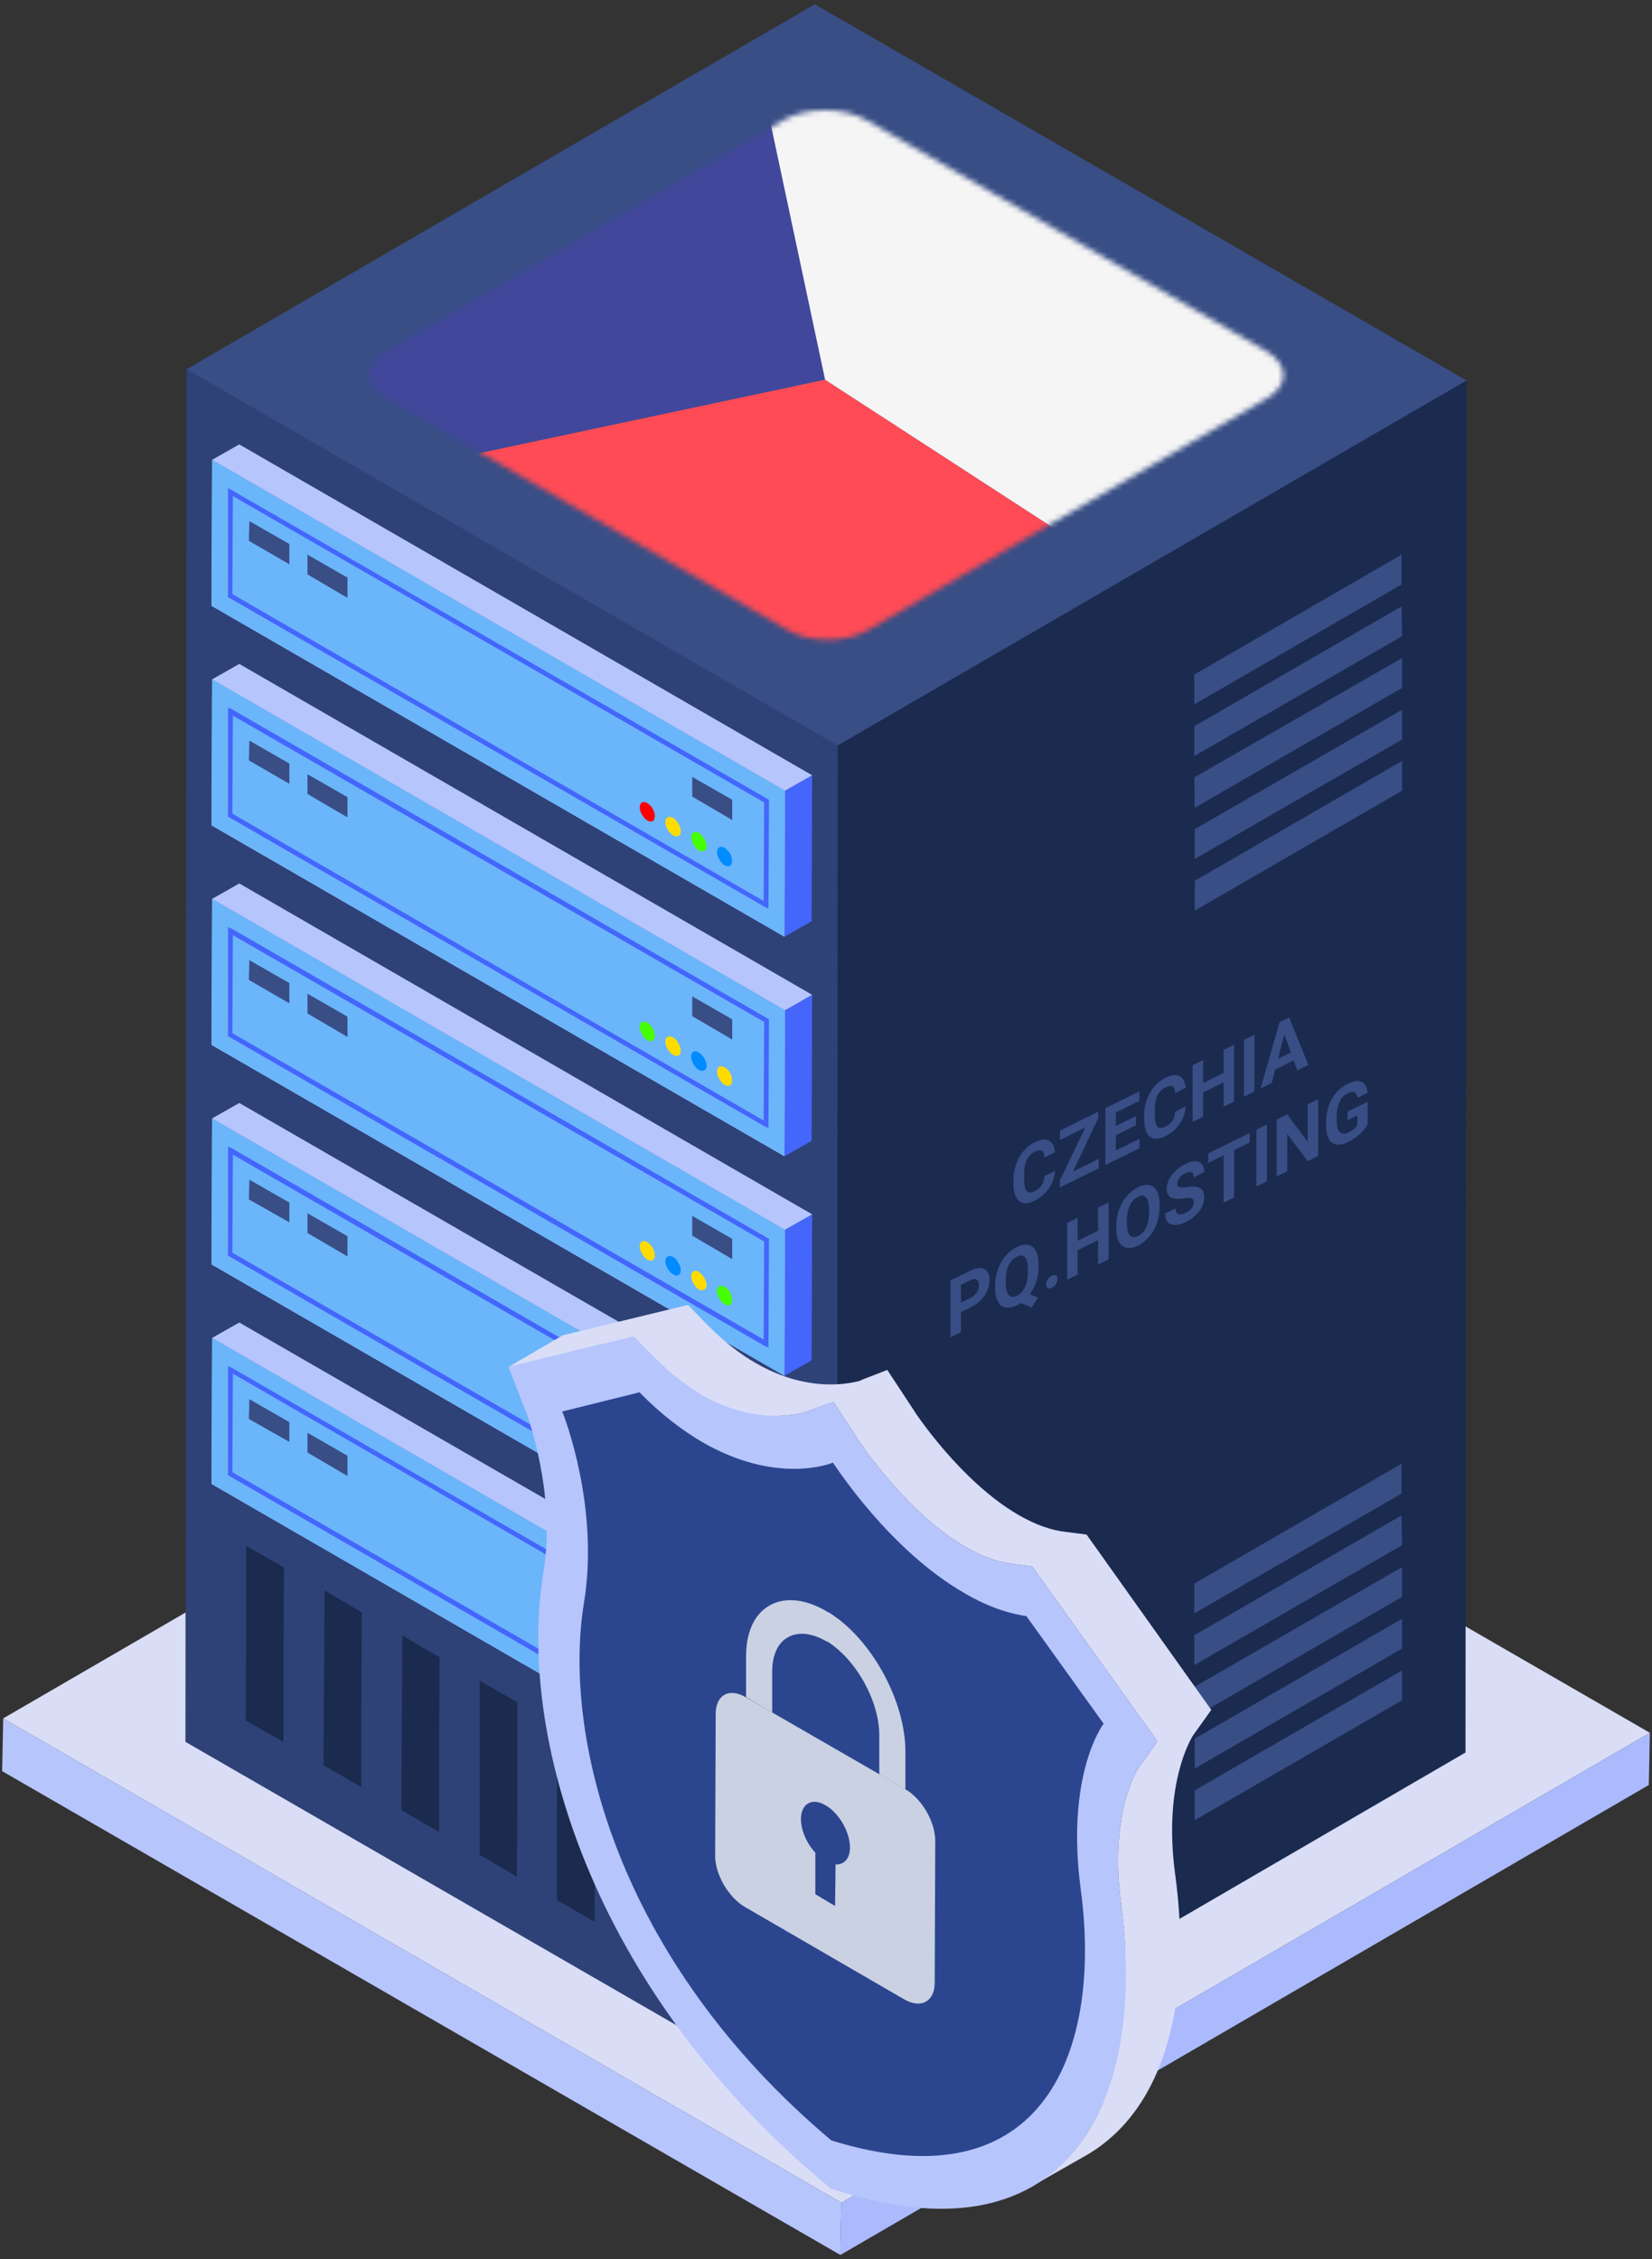 <svg xmlns="http://www.w3.org/2000/svg" viewBox="0 0 310 424">
<rect x="0" y="0" width="310" height="424" fill="#333333" stroke="none"/>
<defs>
    <mask id="Mask-1" fill="#fff">
        <g>
            <path d="M168.3 45.2c4.3 2.5 4.3 6.5 .1 8.9l-74.7 43.4c-4.2 2.5-11.1 2.5-15.3 0l-75.2-43.4c-4.2-2.4-4.3-6.4 0-8.9l74.6-43.4c4.3-2.4 11.1-2.4 15.4 0l75.1 43.4Z"/>
        </g>
    </mask>
</defs>
<style>
    @keyframes a0_f { 0% { fill: #008bff; animation-timing-function: steps(1); } 8.885% { fill: #008bff;
    animation-timing-function: steps(1); } 22.231% { fill: red; animation-timing-function: steps(1); } 35.615% {
    fill: #ffdc00; animation-timing-function: steps(1); } 44.5% { fill: #46ff00; animation-timing-function:
    steps(1); } 71.231% { fill: red; animation-timing-function: steps(1); } 84.615% { fill: #ffdc00;
    animation-timing-function: steps(1); } 100% { fill: #46ff00; } }
    @keyframes a1_f { 0% { fill: #46ff00; animation-timing-function: steps(1); } 6.897% { fill: #46ff00;
    animation-timing-function: steps(1); } 25.517% { fill: #ffdc00; animation-timing-function: steps(1); } 36.69% {
    fill: #46ff00; animation-timing-function: steps(1); } 55.31% { fill: red; animation-timing-function: steps(1); }
    70.207% { fill: #ffdc00; animation-timing-function: steps(1); } 85.103% { fill: #008bff;
    animation-timing-function: steps(1); } 100% { fill: #ffdc00; } }
    @keyframes a2_f { 0% { fill: #ffdc00; animation-timing-function: steps(1); } 6.25% { fill: #ffdc00;
    animation-timing-function: steps(1); } 18.75% { fill: #008bff; animation-timing-function: steps(1); } 31.25% {
    fill: #46ff00; animation-timing-function: steps(1); } 43.75% { fill: #ffdc00; animation-timing-function:
    steps(1); } 59.375% { fill: red; animation-timing-function: steps(1); } 71.875% { fill: #008bff;
    animation-timing-function: steps(1); } 87.5% { fill: red; animation-timing-function: steps(1); } 100% { fill:
    #ffdc00; } }
    @keyframes a3_f { 0% { fill: red; animation-timing-function: steps(1); } 6.061% { fill: red;
    animation-timing-function: steps(1); } 18.182% { fill: #ffdc00; animation-timing-function: steps(1); } 27.273% {
    fill: #46ff00; animation-timing-function: steps(1); } 45.455% { fill: red; animation-timing-function: steps(1);
    } 57.576% { fill: #46ff00; animation-timing-function: steps(1); } 72.727% { fill: red;
    animation-timing-function: steps(1); } 84.848% { fill: #ffdc00; animation-timing-function: steps(1); } 100% {
    fill: red; } }
    @keyframes a4_f { 0% { fill: #ffdc00; animation-timing-function: steps(1); } 6.25% { fill: #ffdc00;
    animation-timing-function: steps(1); } 18.75% { fill: #008bff; animation-timing-function: steps(1); } 31.25% {
    fill: #46ff00; animation-timing-function: steps(1); } 43.75% { fill: #ffdc00; animation-timing-function:
    steps(1); } 59.375% { fill: red; animation-timing-function: steps(1); } 71.875% { fill: #008bff;
    animation-timing-function: steps(1); } 87.5% { fill: red; animation-timing-function: steps(1); } 100% { fill:
    #ffdc00; } }
    @keyframes a5_f { 0% { fill: #008bff; animation-timing-function: steps(1); } 8.885% { fill: #008bff;
    animation-timing-function: steps(1); } 22.231% { fill: red; animation-timing-function: steps(1); } 35.615% {
    fill: #ffdc00; animation-timing-function: steps(1); } 44.5% { fill: #46ff00; animation-timing-function:
    steps(1); } 71.231% { fill: red; animation-timing-function: steps(1); } 84.615% { fill: #ffdc00;
    animation-timing-function: steps(1); } 100% { fill: #46ff00; } }
    @keyframes a6_f { 0% { fill: #ffdc00; animation-timing-function: steps(1); } 6.25% { fill: #ffdc00;
    animation-timing-function: steps(1); } 18.75% { fill: #008bff; animation-timing-function: steps(1); } 31.25% {
    fill: #46ff00; animation-timing-function: steps(1); } 43.75% { fill: #ffdc00; animation-timing-function:
    steps(1); } 59.375% { fill: red; animation-timing-function: steps(1); } 71.875% { fill: #008bff;
    animation-timing-function: steps(1); } 87.5% { fill: red; animation-timing-function: steps(1); } 100% { fill:
    #ffdc00; } }
    @keyframes a7_f { 0% { fill: #46ff00; animation-timing-function: steps(1); } 6.897% { fill: #46ff00;
    animation-timing-function: steps(1); } 25.517% { fill: #ffdc00; animation-timing-function: steps(1); } 36.69% {
    fill: #46ff00; animation-timing-function: steps(1); } 55.31% { fill: red; animation-timing-function: steps(1); }
    70.207% { fill: #ffdc00; animation-timing-function: steps(1); } 85.103% { fill: #008bff;
    animation-timing-function: steps(1); } 100% { fill: #ffdc00; } }
    @keyframes a8_f { 0% { fill: #46ff00; animation-timing-function: steps(1); } 6.897% { fill: #46ff00;
    animation-timing-function: steps(1); } 25.517% { fill: #ffdc00; animation-timing-function: steps(1); } 36.69% {
    fill: #46ff00; animation-timing-function: steps(1); } 55.31% { fill: red; animation-timing-function: steps(1); }
    70.207% { fill: #ffdc00; animation-timing-function: steps(1); } 85.103% { fill: #008bff;
    animation-timing-function: steps(1); } 100% { fill: #ffdc00; } }
    @keyframes a9_f { 0% { fill: #ffdc00; animation-timing-function: steps(1); } 6.25% { fill: #ffdc00;
    animation-timing-function: steps(1); } 18.75% { fill: #008bff; animation-timing-function: steps(1); } 31.25% {
    fill: #46ff00; animation-timing-function: steps(1); } 43.75% { fill: #ffdc00; animation-timing-function:
    steps(1); } 59.375% { fill: red; animation-timing-function: steps(1); } 71.875% { fill: #008bff;
    animation-timing-function: steps(1); } 87.5% { fill: red; animation-timing-function: steps(1); } 100% { fill:
    #ffdc00; } }
    @keyframes a10_f { 0% { fill: #008bff; animation-timing-function: steps(1); } 8.885% { fill: #008bff;
    animation-timing-function: steps(1); } 22.231% { fill: red; animation-timing-function: steps(1); } 35.615% {
    fill: #ffdc00; animation-timing-function: steps(1); } 44.5% { fill: #46ff00; animation-timing-function:
    steps(1); } 71.231% { fill: red; animation-timing-function: steps(1); } 84.615% { fill: #ffdc00;
    animation-timing-function: steps(1); } 100% { fill: #46ff00; } }
    @keyframes a11_f { 0% { fill: #ffdc00; animation-timing-function: steps(1); } 6.25% { fill: #ffdc00;
    animation-timing-function: steps(1); } 18.75% { fill: #008bff; animation-timing-function: steps(1); } 31.25% {
    fill: #46ff00; animation-timing-function: steps(1); } 43.75% { fill: #ffdc00; animation-timing-function:
    steps(1); } 59.375% { fill: red; animation-timing-function: steps(1); } 71.875% { fill: #008bff;
    animation-timing-function: steps(1); } 87.5% { fill: red; animation-timing-function: steps(1); } 100% { fill:
    #ffdc00; } }
    @keyframes a12_t { 0% { transform: translate(95.4px,244.9px); animation-timing-function: cubic-bezier(0,0,.6,1);
    } 50% { transform: translate(95.4px,211.4px); animation-timing-function: cubic-bezier(.4,0,1,1); } 100% {
    transform: translate(95.4px,244.9px); } }
    @keyframes a13_t { 0% { transform: translate(59.4px,93.3px) scale(1,1) translate(-20.6px,-37.9px);
    animation-timing-function: cubic-bezier(0,0,.6,1); } 50% { transform: translate(59.4px,93.3px) scale(1.2,1.2)
    translate(-20.6px,-37.9px); animation-timing-function: cubic-bezier(.4,0,1,1); } 100% { transform:
    translate(59.4px,93.3px) scale(1,1) translate(-20.6px,-37.9px); } }
    @keyframes a13_o { 0% { opacity: .8; animation-timing-function: cubic-bezier(0,0,.6,1); } 50% { opacity: 1;
    animation-timing-function: cubic-bezier(.4,0,1,1); } 100% { opacity: .8; } }
</style>
<title>Czechia</title>
<desc>Created with Sketch.</desc>
<g fill="none" fill-rule="evenodd">
    <path fill="#d9ddf6" fill-rule="nonzero" d="M.6 322.5l151.7-88.1l157.3 90.8l-151.7 88.2Z"/>
    <path fill="#aabafd" fill-rule="nonzero" d="M157.9 413.4l151.7-88.2l-0.2 9.8l-151.7 88.2Z"/>
    <path fill="#b7c5fd" fill-rule="nonzero" d="M157.9 413.4l-0.2 9.8l-157.3-90.8l.2-9.9Z"/>
    <path fill="#1b2a4f" fill-rule="nonzero" d="M152.4 139l122.8-67.6l-0.2 257.5l-117.9 68.6Z"/>
    <path fill="#384e85" fill-rule="nonzero"
          d="M224.2 336v5.6l38.9-22.5v-5.6Zm-0.1-38.8v5.6l38.9-22.5v-5.6Zm0 9.7v5.6l39-22.5l-0.1-5.6Zm0 9.7l.1 5.6l38.9-22.5v-5.6Zm.1 9.7v5.6l38.9-22.5v-5.6Z"/>
    <path fill="#384e85" fill-rule="nonzero"
          d="M224.2 165.3v5.6l38.9-22.5v-5.6Zm-0.1-38.7v5.6l38.9-22.5v-5.6Zm0 9.7v5.6l39-22.5l-0.1-5.6Zm0 9.6l.1 5.7l38.9-22.5v-5.6Zm.1 9.7v5.6l38.9-22.4v-5.6Z"/>
    <path fill="#2e4277" fill-rule="nonzero" d="M157.2 139l-0.1 258.5l-122.3-70.6l.2-257.6Z"/>
    <path fill="#4466fb" fill-rule="nonzero" d="M147.3 148.4l5.1-2.9l-0.1 27.4l-5.1 2.9Z"/>
    <path fill="#b7c5fd" fill-rule="nonzero" d="M39.8 86.3l5.1-2.9l107.5 62.1l-5.1 2.9Z"/>
    <path fill="#b7c5fd" fill-rule="nonzero" d="M147.3 148.4l-0.1 27.4l-107.5-62.1l.1-27.4Z"/>
    <path fill="#6bb5fb" fill-rule="nonzero" d="M147.3 148.4l-0.1 27.4l-107.5-62.1l.1-27.4Z"/>
    <path fill="#384e85" fill-rule="nonzero" d="M54.3 102.1v3.8l-7.6-4.4l.1-3.7Z"/>
    <path fill="#384e85" fill-rule="nonzero" d="M65.2 108.4v3.8l-7.5-4.4v-3.7Z"/>
    <path fill="#384e85" fill-rule="nonzero" d="M137.4 150.1v3.8l-7.5-4.4v-3.7Z"/>
    <g transform="translate(120,150.5)">
        <path d="M137 162.5c.5-0.4 .5-1.4 0-2.3c-0.6-1-1.5-1.5-2-1.2c-0.6 .3-0.6 1.4 0 2.3c.5 1 1.4 1.5 2 1.2Z"
              fill="#008bff" fill-rule="nonzero" transform="translate(-120,-150.5)"
              style="animation: 2.6s linear infinite both a0_f;"/>
        <path d="M131.1 156.3c.8 .5 1.5 1.6 1.5 2.5c0 .9-0.7 1.2-1.5 .8c-0.7-0.5-1.4-1.6-1.4-2.5c0-0.9 .7-1.2 1.4-0.8Z"
              fill="#46ff00" fill-rule="nonzero" transform="translate(-120,-150.5)"
              style="animation: 2.9s linear infinite both a1_f;"/>
        <path d="M127.3 156.9c.6-0.3 .6-1.4 0-2.3c-0.5-1-1.4-1.5-2-1.2c-0.6 .3-0.6 1.4 0 2.3c.6 1 1.5 1.5 2 1.2Z"
              fill="#ffdc00" fill-rule="nonzero" transform="translate(-120,-150.5)"
              style="animation: 3.2s linear infinite both a2_f;"/>
        <path d="M122.5 154.1c.5-0.3 .5-1.4 0-2.3c-0.6-1-1.5-1.5-2-1.2c-0.6 .3-0.6 1.4 0 2.3c.5 1 1.4 1.5 2 1.2Z"
              fill="red" fill-rule="nonzero" transform="translate(-120,-150.5)"
              style="animation: 3.3s linear infinite both a3_f;"/>
    </g>
    <path d="M43.5 92l-0.7-0.4v20.1l-0.1 .3l100.8 58.2l.7 .3l.1-20.1v-0.3l-100.8-58.1Zm99.8 77.1l-99.7-57.6l.1-18.4l99.7 57.5l-0.1 18.5Z"
          fill="#4466fb" fill-rule="nonzero"/>
    <path fill="#4466fb" fill-rule="nonzero" d="M147.3 189.6l5.1-2.9l-0.1 27.4l-5.1 2.9Z"/>
    <path fill="#b7c5fd" fill-rule="nonzero" d="M39.8 127.5l5.1-2.9l107.5 62.1l-5.1 2.9Z"/>
    <path fill="#b7c5fd" fill-rule="nonzero" d="M147.3 189.6l-0.1 27.4l-107.5-62.1l.1-27.4Z"/>
    <path fill="#6bb5fb" fill-rule="nonzero" d="M147.3 189.6l-0.1 27.4l-107.5-62.1l.1-27.4Z"/>
    <path fill="#384e85" fill-rule="nonzero" d="M54.3 143.3v3.8l-7.6-4.4l.1-3.7Z"/>
    <path fill="#384e85" fill-rule="nonzero" d="M65.2 149.6v3.8l-7.5-4.4v-3.7Z"/>
    <path fill="#384e85" fill-rule="nonzero" d="M137.4 191.3v3.8l-7.5-4.4v-3.7Z"/>
    <g transform="translate(120,191.7)">
        <path d="M137 203.7c.5-0.4 .5-1.4 0-2.4c-0.6-0.9-1.5-1.4-2-1.1c-0.6 .3-0.6 1.4 0 2.3c.5 1 1.4 1.5 2 1.2Z"
              fill="#ffdc00" fill-rule="nonzero" transform="translate(-120,-191.7)"
              style="animation: 3.2s linear infinite both a4_f;"/>
        <path d="M131.1 197.5c.8 .5 1.5 1.6 1.5 2.5c0 .9-0.7 1.2-1.5 .8c-0.7-0.5-1.4-1.6-1.4-2.5c0-0.9 .7-1.3 1.4-0.8Z"
              fill="#008bff" fill-rule="nonzero" transform="translate(-120,-191.7)"
              style="animation: 2.6s linear infinite both a5_f;"/>
        <path d="M127.3 198.1c.6-0.3 .6-1.4 0-2.3c-0.5-1-1.4-1.5-2-1.2c-0.6 .3-0.6 1.4 0 2.3c.6 1 1.5 1.5 2 1.2Z"
              fill="#ffdc00" fill-rule="nonzero" transform="translate(-120,-191.7)"
              style="animation: 3.2s linear infinite both a6_f;"/>
        <path d="M122.5 195.3c.5-0.3 .5-1.4 0-2.3c-0.6-1-1.5-1.5-2-1.2c-0.6 .3-0.6 1.4 0 2.3c.5 1 1.4 1.5 2 1.2Z"
              fill="#46ff00" fill-rule="nonzero" transform="translate(-120,-191.7)"
              style="animation: 2.9s linear infinite both a7_f;"/>
    </g>
    <path d="M43.5 133.1l-0.7-0.3v20.1l-0.1 .3l100.8 58.2l.7 .3l.1-20.1v-0.3l-100.8-58.2Zm99.8 77.2l-99.7-57.6l.1-18.4l99.7 57.5l-0.1 18.5Z"
          fill="#4466fb" fill-rule="nonzero"/>
    <path fill="#4466fb" fill-rule="nonzero" d="M147.3 230.8l5.1-2.9l-0.1 27.4l-5.1 2.9Z"/>
    <path fill="#b7c5fd" fill-rule="nonzero" d="M39.8 168.7l5.1-2.9l107.5 62.1l-5.1 2.9Z"/>
    <path fill="#b7c5fd" fill-rule="nonzero" d="M147.3 230.8l-0.1 27.4l-107.5-62.1l.1-27.4Z"/>
    <path fill="#6bb5fb" fill-rule="nonzero" d="M147.3 230.8l-0.1 27.4l-107.5-62.1l.1-27.4Z"/>
    <path fill="#384e85" fill-rule="nonzero" d="M54.3 184.5v3.8l-7.6-4.4l.1-3.7Z"/>
    <path fill="#384e85" fill-rule="nonzero" d="M65.2 190.8v3.8l-7.5-4.4v-3.7Z"/>
    <path fill="#384e85" fill-rule="nonzero" d="M137.4 232.5v3.8l-7.5-4.4v-3.7Z"/>
    <g transform="translate(120,232.9)">
        <path d="M137 244.9c.5-0.4 .5-1.4 0-2.4c-0.6-0.9-1.5-1.4-2-1.1c-0.6 .3-0.6 1.3 0 2.3c.5 1 1.4 1.5 2 1.2Z"
              fill="#46ff00" fill-rule="nonzero" transform="translate(-120,-232.9)"
              style="animation: 2.9s linear infinite both a8_f;"/>
        <path d="M131.1 238.7c.8 .5 1.5 1.6 1.5 2.5c0 .8-0.7 1.2-1.5 .8c-0.7-0.5-1.4-1.6-1.4-2.5c0-0.9 .7-1.3 1.4-0.8Z"
              fill="#ffdc00" fill-rule="nonzero" transform="translate(-120,-232.9)"
              style="animation: 3.2s linear infinite both a9_f;"/>
        <path d="M127.3 239.3c.6-0.3 .6-1.4 0-2.3c-0.5-1-1.4-1.5-2-1.2c-0.6 .3-0.6 1.4 0 2.3c.6 1 1.5 1.5 2 1.2Z"
              fill="#008bff" fill-rule="nonzero" transform="translate(-120,-232.9)"
              style="animation: 2.6s linear infinite both a10_f;"/>
        <path d="M122.5 236.5c.5-0.3 .5-1.4 0-2.3c-0.6-1-1.5-1.5-2-1.2c-0.6 .3-0.6 1.4 0 2.3c.5 1 1.4 1.5 2 1.2Z"
              fill="#ffdc00" fill-rule="nonzero" transform="translate(-120,-232.9)"
              style="animation: 3.2s linear infinite both a11_f;"/>
    </g>
    <path d="M43.5 174.3l-0.7-0.3v20.1l-0.1 .3l100.8 58.2l.7 .3l.1-20.1v-0.3l-100.8-58.2Zm99.8 77.1l-99.7-57.5l.1-18.4l99.7 57.5l-0.1 18.4Z"
          fill="#4466fb" fill-rule="nonzero"/>
    <path fill="#b7c5fd" fill-rule="nonzero" d="M39.8 209.9l5.1-2.9l107.5 62l-5.1 3Z"/>
    <path fill="#b7c5fd" fill-rule="nonzero" d="M147.3 272l-0.1 27.4l-107.5-62.1l.1-27.4Z"/>
    <path fill="#6bb5fb" fill-rule="nonzero" d="M147.3 272l-0.1 27.4l-107.5-62.1l.1-27.4Z"/>
    <path fill="#384e85" fill-rule="nonzero" d="M54.3 225.7v3.7l-7.6-4.3l.1-3.7Z"/>
    <path fill="#384e85" fill-rule="nonzero" d="M65.2 232v3.8l-7.5-4.4v-3.7Z"/>
    <path d="M43.5 215.5l-0.7-0.3v20.1l-0.1 .3l100.8 58.2l.7 .3l.1-20.1v-0.3l-100.8-58.2Zm99.8 77.1l-99.7-57.5l.1-18.4l99.7 57.5l-0.1 18.4Z"
          fill="#4466fb" fill-rule="nonzero"/>
    <path fill="#b7c5fd" fill-rule="nonzero" d="M39.8 251.1l5.1-2.9l107.5 62l-5.1 3Z"/>
    <path fill="#b7c5fd" fill-rule="nonzero" d="M147.3 313.2l-0.1 27.4l-107.5-62.1l.1-27.4Z"/>
    <path fill="#6bb5fb" fill-rule="nonzero" d="M147.3 313.2l-0.1 27.4l-107.5-62.1l.1-27.4Z"/>
    <path fill="#384e85" fill-rule="nonzero" d="M54.3 266.9v3.7l-7.6-4.3l.1-3.7Z"/>
    <path fill="#384e85" fill-rule="nonzero" d="M65.2 273.2v3.8l-7.5-4.4v-3.7Z"/>
    <path d="M43.5 256.7l-0.7-0.3v20.1l-0.1 .3l100.8 58.2l.7 .3l.1-20.1v-0.3l-100.8-58.2Zm99.8 77.1l-99.7-57.5l.1-18.5l99.7 57.6l-0.1 18.4Z"
          fill="#4466fb" fill-rule="nonzero"/>
    <path fill="#1b2a4f" fill-rule="nonzero"
          d="M140.9 344.8v17l-0.1 15.7l-7-4.1v-15.6l.1-17.1Zm-80-46.3l7 4.1l-0.1 17.1v15.7l-7.1-4.1l.1-15.7Zm17.9 10.4l3.7 2.1l-0.1 17v15.8l-3.7-2.1l-3.4-2l.1-15.7l.1-17.1Zm25.8 14.9l7.1 4.1l-0.1 17.1v15.7l-7.1-4.1v-15.7Zm17.9 10.3l3.8 2.2v17l-0.1 15.8l-3.8-2.2l-3.2-1.9v-15.7l.1-17.1Zm-32.5-18.7l7.1 4.1v17l-0.1 15.7l-7-4.1v-15.6Zm-43.8-25.3l7.1 4.1l-0.1 17.1v15.6l-7.1-4l.1-15.7Z"/>
    <path fill="#384e85" fill-rule="nonzero" d="M35 69.3l117.9-68.5l122.3 70.6l-118 68.5Z"/>
</g>
<g transform="translate(69.3,20.7)">
    <g fill-rule="nonzero" mask="url(#Mask-1)">
        <g>
            <path fill="#41479B" d="M63.35-53.77a37.73 37.73 0 00-23.87 16.4l-53 81.62a37.7 37.7 0 00-5.28 28.48L85.53 50.56 63.35-53.77z"/>
            <path fill="#FF4B55" d="M-18.8 72.73A37.73 37.73 0 00-2.4 96.6l81.62 53a37.84 37.84 0 0052.35-11.13l26.5-40.8-72.54-47.11L-18.8 72.73z"/>
            <path fill="#F5F5F5" d="M173.44 4.51l-81.6-53a37.73 37.73 0 00-28.49-5.28L85.53 50.56l72.54 47.1 26.5-40.8a37.84 37.84 0 00-11.13-52.35z"/>
        </g>
    </g>
</g>

<!--text-->
<g transform="translate(178,190)">
    <path d="M19.97 29.753C19.896 30.937 19.515 32.029 18.827 33.027C18.144 34.023 17.242 34.797 16.121 35.35C14.895 35.955 13.929 35.972 13.224 35.402C12.523 34.824 12.173 33.733 12.173 32.126V31.474C12.173 30.449 12.335 29.466 12.659 28.525C12.983 27.584 13.445 26.758 14.045 26.047C14.649 25.329 15.35 24.773 16.147 24.38C17.251 23.836 18.14 23.727 18.814 24.054C19.488 24.38 19.878 25.113 19.983 26.253L18.013 27.225C17.965 26.56 17.791 26.147 17.494 25.987C17.2 25.819 16.751 25.884 16.147 26.182C15.49 26.506 14.998 27.012 14.669 27.702C14.345 28.384 14.179 29.279 14.17 30.387V31.193C14.17 32.345 14.325 33.111 14.636 33.489C14.951 33.866 15.446 33.888 16.121 33.556C16.73 33.255 17.183 32.878 17.48 32.424C17.783 31.962 17.956 31.396 18 30.725L19.97 29.753Z" fill="#384E85"/>
    <path d="M23.353 29.872L28.175 27.494V29.259L20.89 32.852V31.563L25.619 21.635L20.896 23.964V22.184L28.07 18.647V19.907L23.353 29.872Z" fill="#384E85"/>
    <path d="M35.177 21.184L31.393 23.05V25.907L35.834 23.717V25.482L29.423 28.644V17.98L35.821 14.825V16.604L31.393 18.788V21.329L35.177 19.463V21.184Z" fill="#384E85"/>
    <path d="M44.498 17.657C44.424 18.841 44.043 19.933 43.355 20.931C42.672 21.927 41.77 22.701 40.649 23.254C39.423 23.859 38.457 23.876 37.752 23.306C37.051 22.728 36.701 21.637 36.701 20.03V19.378C36.701 18.353 36.863 17.37 37.187 16.429C37.511 15.488 37.973 14.662 38.573 13.951C39.178 13.233 39.878 12.677 40.675 12.284C41.779 11.74 42.668 11.631 43.342 11.958C44.017 12.284 44.406 13.017 44.511 14.157L42.541 15.129C42.493 14.464 42.32 14.051 42.022 13.891C41.728 13.723 41.28 13.788 40.675 14.086C40.018 14.41 39.526 14.916 39.197 15.606C38.873 16.288 38.707 17.183 38.698 18.291V19.097C38.698 20.249 38.853 21.015 39.164 21.393C39.48 21.77 39.975 21.792 40.649 21.46C41.258 21.16 41.711 20.782 42.009 20.328C42.311 19.866 42.484 19.3 42.528 18.629L44.498 17.657Z" fill="#384E85"/>
    <path d="M53.577 16.733L51.606 17.704V13.134L47.763 15.029V19.599L45.792 20.571V9.907L47.763 8.935V13.257L51.606 11.361V7.04L53.577 6.068V16.733Z" fill="#384E85"/>
    <path d="M57.4 14.847L55.429 15.819V5.155L57.4 4.183V14.847Z" fill="#384E85"/>
    <path d="M64.75 9.025L61.295 10.729L60.638 13.25L58.543 14.284L62.103 1.864L63.929 0.963L67.509 9.862L65.414 10.895L64.75 9.025ZM61.827 8.687L64.218 7.508L63.016 4.109L61.827 8.687Z" fill="#384E85"/>
    <path d="M2.325 56.25V60.007L0.354 60.979V50.315L4.085 48.475C4.803 48.121 5.434 47.956 5.977 47.981C6.525 48.004 6.945 48.215 7.238 48.612C7.532 49.004 7.678 49.545 7.678 50.233C7.678 51.278 7.357 52.262 6.713 53.185C6.073 54.101 5.187 54.838 4.052 55.398L2.325 56.25ZM2.325 54.47L4.085 53.602C4.606 53.345 5.003 53.013 5.274 52.605C5.55 52.196 5.688 51.737 5.688 51.229C5.688 50.707 5.55 50.352 5.274 50.166C4.998 49.98 4.617 50.002 4.131 50.232L2.325 51.123V54.47Z" fill="#384E85"/>
    <path d="M16.881 47.738C16.881 48.734 16.737 49.672 16.448 50.552C16.159 51.427 15.758 52.213 15.246 52.91L16.835 53.518L15.581 55.374L13.544 54.555C13.312 54.713 13.072 54.854 12.822 54.977C12.029 55.368 11.322 55.504 10.7 55.386C10.078 55.268 9.597 54.9 9.255 54.282C8.913 53.66 8.74 52.837 8.736 51.814V51.286C8.736 50.236 8.905 49.23 9.242 48.268C9.583 47.299 10.063 46.45 10.68 45.721C11.302 44.984 12.012 44.419 12.809 44.026C13.606 43.633 14.313 43.499 14.931 43.625C15.552 43.743 16.032 44.119 16.369 44.754C16.711 45.381 16.881 46.217 16.881 47.262V47.738ZM14.884 48.24C14.884 47.121 14.705 46.36 14.346 45.956C13.987 45.552 13.474 45.514 12.809 45.843C12.148 46.169 11.637 46.709 11.278 47.462C10.919 48.21 10.737 49.14 10.733 50.25V50.77C10.733 51.859 10.912 52.615 11.272 53.039C11.631 53.462 12.148 53.508 12.822 53.175C13.483 52.849 13.991 52.31 14.346 51.559C14.701 50.803 14.88 49.87 14.884 48.76V48.24Z" fill="#384E85"/>
    <path d="M18.3 51.089C18.3 50.752 18.401 50.429 18.602 50.119C18.808 49.808 19.064 49.577 19.371 49.425C19.682 49.272 19.938 49.251 20.14 49.361C20.346 49.47 20.448 49.693 20.448 50.029C20.448 50.361 20.348 50.682 20.146 50.992C19.945 51.296 19.686 51.526 19.371 51.681C19.06 51.835 18.804 51.858 18.602 51.753C18.401 51.642 18.3 51.421 18.3 51.089Z" fill="#384E85"/>
    <path d="M30.026 46.346L28.055 47.318V42.748L24.212 44.643V49.213L22.242 50.185V39.521L24.212 38.549V42.87L28.055 40.975V36.654L30.026 35.682V46.346Z" fill="#384E85"/>
    <path d="M39.61 36.53C39.61 37.58 39.443 38.582 39.111 39.537C38.778 40.492 38.3 41.338 37.679 42.075C37.061 42.809 36.352 43.373 35.55 43.769C34.758 44.159 34.05 44.296 33.428 44.178C32.807 44.059 32.325 43.692 31.983 43.074C31.642 42.451 31.469 41.629 31.464 40.605V40.078C31.464 39.028 31.633 38.022 31.97 37.06C32.312 36.091 32.791 35.241 33.409 34.512C34.031 33.776 34.74 33.211 35.537 32.818C36.334 32.425 37.041 32.291 37.659 32.416C38.281 32.534 38.76 32.911 39.097 33.545C39.439 34.173 39.61 35.009 39.61 36.054V36.53ZM37.613 37.031C37.613 35.913 37.433 35.152 37.074 34.748C36.715 34.344 36.203 34.306 35.537 34.634C34.876 34.961 34.366 35.5 34.007 36.254C33.648 37.002 33.466 37.931 33.461 39.042V39.562C33.461 40.651 33.641 41.407 34 41.83C34.359 42.254 34.876 42.299 35.55 41.967C36.212 41.641 36.719 41.102 37.074 40.351C37.429 39.595 37.608 38.662 37.613 37.551V37.031Z" fill="#384E85"/>
    <path d="M46.001 35.67C46.001 35.255 45.87 35.003 45.607 34.913C45.344 34.818 44.871 34.816 44.188 34.909C43.505 34.997 42.964 35.02 42.566 34.977C41.48 34.858 40.937 34.245 40.937 33.136C40.937 32.56 41.081 31.976 41.37 31.384C41.664 30.785 42.082 30.225 42.625 29.703C43.172 29.18 43.785 28.75 44.464 28.416C45.147 28.079 45.756 27.918 46.29 27.933C46.825 27.942 47.239 28.127 47.532 28.485C47.83 28.841 47.979 29.339 47.979 29.978L46.008 30.95C46.008 30.462 45.87 30.152 45.594 30.019C45.318 29.882 44.931 29.936 44.431 30.182C43.95 30.42 43.575 30.719 43.308 31.081C43.041 31.437 42.907 31.801 42.907 32.172C42.907 32.518 43.063 32.732 43.374 32.813C43.689 32.892 44.151 32.884 44.76 32.789C45.881 32.612 46.698 32.676 47.21 32.98C47.722 33.283 47.979 33.85 47.979 34.681C47.979 35.603 47.666 36.483 47.039 37.319C46.413 38.15 45.57 38.827 44.51 39.35C43.775 39.713 43.105 39.894 42.5 39.895C41.896 39.89 41.434 39.705 41.114 39.34C40.799 38.973 40.641 38.446 40.641 37.757L42.618 36.782C42.618 37.959 43.249 38.236 44.51 37.614C44.979 37.383 45.344 37.098 45.607 36.758C45.87 36.414 46.001 36.051 46.001 35.67Z" fill="#384E85"/>
    <path d="M56.518 24.398L53.588 25.842V34.727L51.618 35.699V26.814L48.727 28.239V26.46L56.518 22.618V24.398Z" fill="#384E85"/>
    <path d="M59.743 31.691L57.773 32.663V21.999L59.743 21.027V31.691Z" fill="#384E85"/>
    <path d="M69.354 26.952L67.383 27.924L63.547 22.799V29.816L61.576 30.788V20.123L63.547 19.152L67.39 24.288V17.256L69.354 16.288V26.952Z" fill="#384E85"/>
    <path d="M78.642 21.024C78.287 21.672 77.786 22.288 77.138 22.872C76.49 23.45 75.772 23.934 74.983 24.322C74.156 24.73 73.429 24.889 72.802 24.797C72.181 24.699 71.699 24.35 71.357 23.752C71.02 23.152 70.847 22.336 70.838 21.305V20.58C70.838 19.516 70.998 18.517 71.318 17.583C71.642 16.642 72.106 15.817 72.71 15.109C73.319 14.393 74.031 13.835 74.845 13.433C75.98 12.874 76.866 12.739 77.506 13.03C78.145 13.315 78.524 14.005 78.642 15.098L76.724 16.044C76.636 15.477 76.442 15.127 76.139 14.992C75.842 14.856 75.43 14.918 74.904 15.177C74.234 15.507 73.724 16.039 73.374 16.774C73.024 17.508 72.846 18.43 72.842 19.541V20.222C72.842 21.34 73.032 22.091 73.413 22.474C73.794 22.858 74.353 22.868 75.088 22.505C75.829 22.14 76.356 21.704 76.671 21.197V19.359L74.878 20.243V18.625L78.642 16.768V21.024Z" fill="#384E85"/>
</g>
<g transform="translate(161.4,329.7) translate(-66,-84.8)" style="animation: 3s linear infinite both a12_t;">
    <path d="M118.3 86.8c-0.1 .1-5.7 8.5-3.3 25.8c4.9 36.4-9.5 67.3-52.7 53.8l-1.7-0.5l-1.8-1.5c-43.1-36.4-57.3-83.7-52.2-114.4c2.4-14.6-3.1-29.3-3.1-29.4l-3.5-9l23.5-5.7l3.9 3.9c2.9 3 5.9 5.3 8.9 7.1c11 6.3 19.7 3.1 19.7 3.1l5-1.8l4.9 7.5c.1 .1 8.8 13.3 19.7 19.6c3 1.8 6 2.9 8.9 3.3l3.8 .5l23.5 32.8l-3.5 4.9Z"
          fill="#b7c5fd"/>
    <path d="M131.9 76l-23.4-32.9l-3.9-0.5c-2.8-0.3-5.8-1.4-8.9-3.2c-10.9-6.3-19.6-19.5-19.6-19.6l-5-7.6l-4.9 1.9l-0.1 .1c-1.1 .3-9.4 2.7-19.7-3.3c-3-1.7-6-4.1-8.9-7l-3.8-3.9l-23.5 5.7l-10.1 5.9l23.4-5.7l3.9 3.9c2.9 3 5.9 5.3 8.9 7.1c11 6.3 19.7 3.1 19.7 3.1l5-1.8l4.9 7.5c.1 .1 8.8 13.3 19.7 19.6c3 1.8 6 2.9 8.9 3.3l3.8 .5l23.5 32.8l-3.5 4.9c-0.1 .1-5.7 8.5-3.3 25.8c3 22.7-1.4 43.3-15.7 52.2l9.3-5.3c15-8.8 19.7-29.6 16.5-52.8c-2.3-17.3 3.3-25.7 3.3-25.8l3.5-4.9Z"
          fill="#d9ddf6"/>
    <path d="M60.9 29.6c.6 .8 10.6 16.4 24.7 24.5c3.7 2.2 7.6 3.7 11.6 4.3l14.5 20.2c-0.4 .5-7.1 9.9-4.3 31.1c4 29.4-6.3 59.7-46.8 47.1c-40.5-34.1-50.5-76.2-46.4-101c2.9-17.8-3.7-34.9-4.1-35.8l14.5-3.6c4.1 4.2 8 7.1 11.7 9.3c14 8.1 24.1 4.1 24.6 3.9Z"
          fill="#2b468e"/>
    <g opacity=".75" transform="translate(59.4,93.3) translate(-20.6,-37.9)"
       style="animation: 3s linear infinite both a13_t, 3s linear infinite both a13_o;">
        <path d="M35.7 35.5c3.1 1.8 5.6 6.1 5.6 9.7l-0.1 26.6c0 3.5-2.5 4.9-5.6 3.2l-30-17.4c-3.1-1.8-5.6-6.1-5.6-9.6l.1-26.6c0-3.6 2.5-5 5.6-3.2l30 17.3Zm-13.1 14.1c1.6 .1 2.7-1.1 2.7-3.2c0-2.9-2.1-6.5-4.6-7.9c-2.5-1.5-4.6-0.3-4.6 2.6c0 2.1 1.1 4.6 2.7 6.3v7.8l3.7 2.2l.1-7.8Z"
              fill="#fff"/>
        <path d="M20.9 2.1c.1 .1 .3 .2 .4 .2c8 4.9 14.4 16.6 14.4 26.1v7.1l-4.9-2.8v-7.1c.1-6.5-4.3-14.4-9.7-17.8c-0.1 0-0.2-0.1-0.3-0.1c-2.6-1.5-5.1-1.8-7-0.8c-2 1-3.1 3.4-3.1 6.5v7.7l-4.9-2.9v-7.6c0-4.7 1.6-8.1 4.6-9.7c2.8-1.5 6.6-1.1 10.5 1.2Z"
              fill="#fff"/>
    </g>
</g>
</svg>